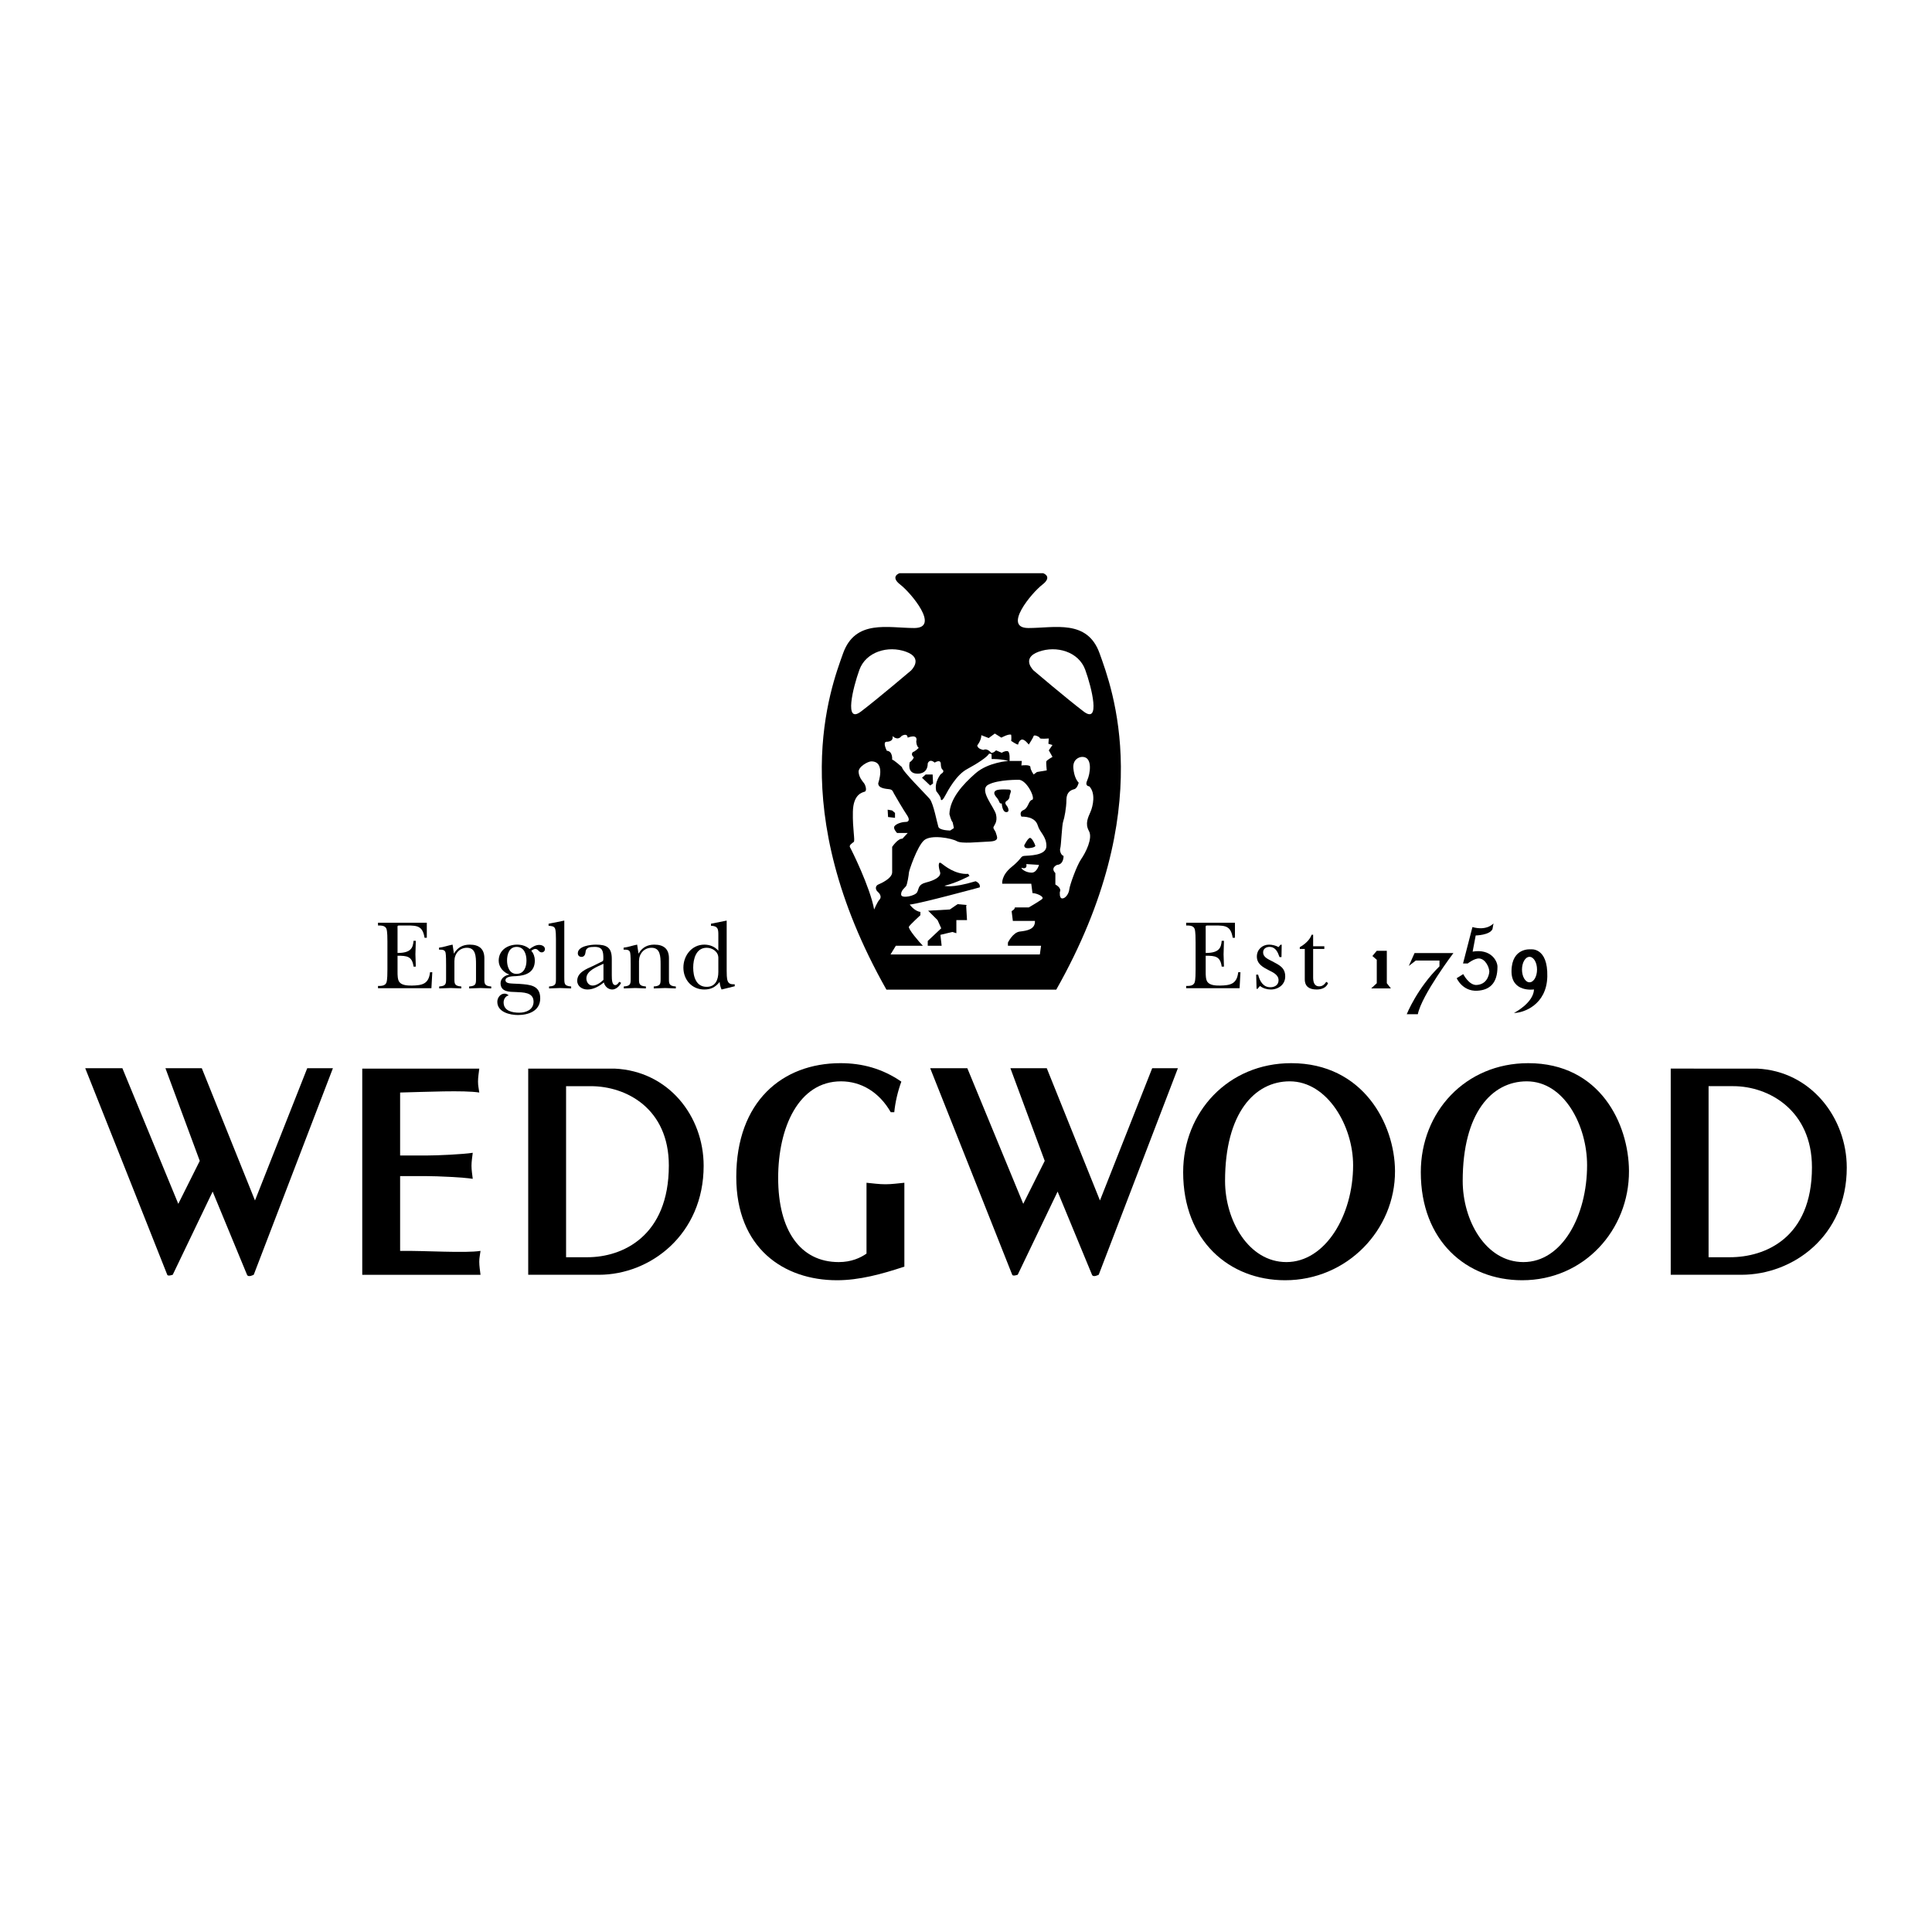 <?xml version="1.0" encoding="utf-8"?>
<!-- Generator: Adobe Illustrator 13.0.0, SVG Export Plug-In . SVG Version: 6.00 Build 14948)  -->
<!DOCTYPE svg PUBLIC "-//W3C//DTD SVG 1.0//EN" "http://www.w3.org/TR/2001/REC-SVG-20010904/DTD/svg10.dtd">
<svg version="1.0" id="Layer_1" xmlns="http://www.w3.org/2000/svg" xmlns:xlink="http://www.w3.org/1999/xlink" x="0px" y="0px"
	 width="192.756px" height="192.756px" viewBox="0 0 192.756 192.756" enable-background="new 0 0 192.756 192.756"
	 xml:space="preserve">
<g>
	<polygon fill-rule="evenodd" clip-rule="evenodd" fill="#FFFFFF" points="0,0 192.756,0 192.756,192.756 0,192.756 0,0 	"/>
	<path fill-rule="evenodd" clip-rule="evenodd" d="M109.708,65.188c-1.225-3.428-4.489-2.53-7.102-2.53s0.326-3.51,1.388-4.326
		c1.061-0.816,0.082-1.143,0.082-1.143H89.744c0,0-0.979,0.327,0.082,1.143s4,4.326,1.388,4.326s-5.877-0.897-7.102,2.53
		c-1.224,3.429-5.877,15.51,4.327,33.55h16.944C115.586,80.698,110.933,68.617,109.708,65.188L109.708,65.188z"/>
	<path fill-rule="evenodd" clip-rule="evenodd" fill="#FFFFFF" d="M90.887,66.903c0,0,1.306-1.225-0.489-1.878
		c-1.796-0.653-4,0-4.653,1.796s-1.551,5.469,0.163,4.163C87.622,69.678,90.887,66.903,90.887,66.903L90.887,66.903z"/>
	<path fill-rule="evenodd" clip-rule="evenodd" fill="#FFFFFF" d="M103.131,66.903c0,0-1.306-1.225,0.49-1.878
		c1.796-0.653,4,0,4.652,1.796c0.653,1.796,1.552,5.469-0.163,4.163C106.396,69.678,103.131,66.903,103.131,66.903L103.131,66.903z"
		/>
	<path fill-rule="evenodd" clip-rule="evenodd" fill="#FFFFFF" d="M94.805,82.861c0,0-1.061,0-1.184-0.367
		c-0.122-0.368-0.489-2.327-0.856-2.776c-0.368-0.449-2.776-2.816-2.776-3.183c0,0-0.857-0.776-0.979-0.735
		c0,0,0.082-0.857-0.531-0.897c0,0-0.449-0.858-0.041-0.898c0,0,0.735,0.041,0.612-0.572c0,0,0.49,0.531,0.897,0
		c0,0,0.572-0.367,0.612,0.164c0,0,1.062-0.449,0.857,0.367c0,0,0,0.449,0.245,0.653c0,0-0.367,0.367-0.571,0.408
		c0,0-0.286,0.245,0.082,0.53c0,0-0.082,0.286-0.408,0.49c0,0-0.326,1.143,0.776,1.143c0,0,1.021,0.082,1.021-1.021
		c0,0,0.163-0.53,0.694-0.082c0,0,0.612-0.408,0.612,0.163c0,0,0,0.408,0.163,0.531c0,0,0.286,0.204-0.163,0.449
		c0,0-0.694,0.816-0.45,1.714c0,0,0.49,0.572,0.45,0.816c0,0,0.081,0.286,0.408-0.326s1.143-2.123,2.204-2.694
		c1.061-0.572,2.041-1.225,2.204-1.551l0.245,0.041l0.01,0.5c0,0,0.979-0.021,1.663,0.194c0,0-2,0.122-3.265,1.225
		c-1.265,1.102-2.571,2.53-2.612,4.081c0,0,0.163,0.653,0.326,0.816l0.123,0.571L94.805,82.861L94.805,82.861z"/>
	<polygon fill-rule="evenodd" clip-rule="evenodd" points="91.989,77.596 92.356,77.27 93.05,77.27 93.091,78.167 92.805,78.372 
		91.989,77.596 	"/>
	<path fill-rule="evenodd" clip-rule="evenodd" fill="#FFFFFF" d="M98.887,75.106c0,0-0.367-0.49-0.776-0.286
		c0,0-0.571-0.082-0.611-0.449c0,0,0.408-0.489,0.408-1.021l0.734,0.286l0.612-0.449l0.653,0.408c0,0,0.734-0.408,0.979-0.286
		c0,0,0.041,0.326,0,0.612c0,0,0.53,0.367,0.693,0.367c0,0,0.041-0.367,0.326-0.49c0.286-0.122,0.735,0.49,0.735,0.49
		s0.448-0.694,0.489-0.857c0.041-0.163,0.612,0.082,0.612,0.204c0,0.123,0.898,0.042,0.898,0.042l-0.041,0.53l0.408,0.122
		l-0.367,0.531l0.367,0.653c0,0-0.571,0.327-0.612,0.449c-0.041,0.123,0.041,0.898,0.041,0.898l-0.979,0.164l-0.327,0.245
		c0,0-0.326-0.449-0.326-0.734c0-0.286-0.898-0.164-0.898-0.164l0.041-0.449h-1.224c0,0,0.081-0.939-0.204-0.98
		c-0.286-0.04-0.572,0.164-0.572,0.164l-0.571-0.245C99.376,74.861,99.131,75.147,98.887,75.106L98.887,75.106z"/>
	<path fill-rule="evenodd" clip-rule="evenodd" fill="#FFFFFF" d="M107.988,75.515c-0.367,0-0.979,0.286-0.898,1.143
		c0.082,0.857,0.367,1.265,0.531,1.429c0,0-0.123,0.571-0.449,0.653c-0.326,0.082-0.775,0.286-0.775,1.061
		c0,0.776-0.204,1.837-0.326,2.164c-0.123,0.327-0.204,2.449-0.286,2.653c-0.082,0.204,0.041,0.694,0.326,0.776
		c0,0,0.041,0.857-0.652,0.897c0,0-0.694,0.286-0.164,0.816v1.143c0,0,0.653,0.326,0.449,0.734c0,0-0.081,0.653,0.245,0.653
		s0.653-0.489,0.694-0.897c0.04-0.408,0.734-2.368,1.183-3.021c0.449-0.653,1.184-2.082,0.776-2.816
		c-0.408-0.735-0.082-1.347,0.163-1.918c0.244-0.572,0.53-1.837-0.123-2.531c0,0-0.489,0-0.204-0.612
		C108.764,77.229,109.049,75.515,107.988,75.515L107.988,75.515z"/>
	<path fill-rule="evenodd" clip-rule="evenodd" fill="#FFFFFF" d="M86.928,75.963c-0.326,0-1.306,0.531-1.265,1.062
		c0.041,0.53,0.367,0.897,0.531,1.102c0.163,0.204,0.326,0.776,0.082,0.857c-0.245,0.082-1.143,0.245-1.184,2
		c-0.041,1.755,0.245,2.897,0.082,3.021c-0.164,0.122-0.49,0.326-0.368,0.53c0.123,0.204,2,3.959,2.408,6.204
		c0,0,0.327-0.776,0.531-0.98c0.204-0.204,0.123-0.53-0.163-0.775c-0.286-0.245-0.245-0.612,0.041-0.734
		c0.286-0.123,1.388-0.612,1.388-1.225c0-0.612,0-2.531,0-2.531s0.572-0.857,1.021-0.816l0.53-0.571h-1.061
		c0,0-0.449-0.449-0.245-0.694c0.204-0.245,0.734-0.408,1.102-0.408c0.368,0,0.408-0.286,0.123-0.694
		c-0.285-0.408-1.224-2-1.306-2.163c-0.082-0.163-0.123-0.367-0.449-0.408c-0.326-0.041-1.143-0.082-1.102-0.612
		C87.622,78.126,88.397,75.963,86.928,75.963L86.928,75.963z"/>
	<polygon fill-rule="evenodd" clip-rule="evenodd" points="88.561,80.78 88.602,81.514 89.295,81.596 89.295,81.106 89.009,80.861 
		88.561,80.78 	"/>
	<path fill-rule="evenodd" clip-rule="evenodd" fill="#FFFFFF" d="M101.702,77.8c0,0-2.122-0.041-3.102,0.49
		s0.612,2.245,0.775,2.979s-0.163,1.021-0.245,1.225c-0.081,0.204,0.164,0.326,0.245,0.653c0.082,0.327,0.408,0.775-0.693,0.816
		c-1.103,0.041-2.734,0.245-3.225-0.041c-0.489-0.286-2.571-0.694-3.265-0.082s-1.51,3.061-1.51,3.225
		c0,0.163-0.163,1.184-0.285,1.347c-0.123,0.163-0.531,0.449-0.49,0.857s1.388,0.122,1.592-0.245s0.082-0.775,0.898-0.979
		c0.816-0.204,1.551-0.572,1.388-1.062c-0.164-0.49-0.204-1.102,0.123-0.857c0.326,0.245,1.388,1.143,2.693,1.061l0.123,0.204
		c0,0-1.265,0.694-2.49,0.98c0,0,0.653,0.286,3.102-0.449c0,0,0.531,0.204,0.408,0.612c0,0-5.999,1.632-6.979,1.714
		c0,0,0.449,0.653,1.062,0.734v0.327c0,0-1.021,0.939-1.143,1.143c-0.123,0.204,1.062,1.578,1.388,1.904h-2.693l-0.531,0.871h14.897
		l0.123-0.871h-3.307v-0.313c0,0,0.49-1.02,1.184-1.102c0.694-0.082,1.551-0.204,1.511-1.061h-2.204l-0.122-0.979
		c0,0,0.326-0.163,0.326-0.367h1.388c0,0,0.979-0.572,1.306-0.816c0.327-0.245-0.53-0.612-0.938-0.612l-0.123-0.938h-2.897
		c0,0-0.122-0.816,0.939-1.674c1.061-0.857,0.856-1.061,1.265-1.102c0.408-0.042,2.204,0,2.204-0.979
		c0-0.98-0.653-1.347-0.857-2.041s-0.897-0.898-1.633-0.898c0,0-0.285-0.449,0.204-0.653c0.49-0.204,0.49-0.938,0.857-1.021
		C103.335,79.718,102.519,77.922,101.702,77.8L101.702,77.8z"/>
	<path fill-rule="evenodd" clip-rule="evenodd" d="M100.724,78.78c0,0-1.062-0.082-1.348,0.082
		c-0.285,0.164-0.204,0.408,0.082,0.734c0.285,0.327,0.204,0.612,0.489,0.572c0,0,0.041,0.857,0.449,0.857s0.163-0.53,0-0.694
		c0,0-0.245-0.285,0.082-0.449c0,0,0.245-0.164,0.245-0.408S101.009,78.861,100.724,78.78L100.724,78.78z"/>
	<path fill-rule="evenodd" clip-rule="evenodd" d="M102.192,84.331c0,0,0.367-0.734,0.571-0.734s0.49,0.612,0.53,0.775
		c0.041,0.163-0.571,0.286-0.856,0.245C102.151,84.576,102.192,84.331,102.192,84.331L102.192,84.331z"/>
	<polygon fill-rule="evenodd" clip-rule="evenodd" points="96.438,90.29 95.54,90.208 94.764,90.739 92.601,90.861 93.54,91.8 
		93.907,92.616 92.561,93.881 92.561,94.357 93.948,94.357 93.825,93.269 95.009,92.983 95.417,93.106 95.417,91.8 96.479,91.8 
		96.397,90.412 96.438,90.29 	"/>
	<path fill-rule="evenodd" clip-rule="evenodd" fill="#FFFFFF" d="M102.396,86.208l1.266,0.081c0,0-0.204,0.776-0.735,0.776
		c-0.53,0-1.021-0.327-1.021-0.49C101.906,86.575,102.519,86.82,102.396,86.208L102.396,86.208z"/>
	<path fill-rule="evenodd" clip-rule="evenodd" d="M89.703,84.902l0.816,0.082c0,0-0.082,0.571-0.326,0.53
		C89.948,85.474,89.581,85.31,89.703,84.902L89.703,84.902z"/>
	<path fill-rule="evenodd" clip-rule="evenodd" d="M38.654,93.981c0-0.313,0-1.048-0.098-1.312
		c-0.127-0.333-0.529-0.333-0.842-0.333v-0.274h4.869v1.498h-0.226c-0.186-1.155-0.695-1.224-1.733-1.224h-0.706
		c-0.31,0-0.255,0.007-0.255,0.401v2.341c1.362,0,1.538-0.529,1.597-1.214h0.226c-0.01,0.45-0.02,0.901-0.04,1.352
		c0.02,0.401,0.03,0.813,0.04,1.225H41.26c-0.137-1.039-0.656-1.087-1.597-1.087v1.616c0,0.304,0,0.763,0.176,1
		c0.255,0.352,0.862,0.361,1.254,0.361c1.019-0.02,1.685-0.146,1.812-1.332h0.225l-0.088,1.597h-5.329v-0.227
		c0.313,0,0.715,0,0.842-0.342c0.098-0.266,0.098-0.999,0.098-1.313V93.981L38.654,93.981z"/>
	<path fill-rule="evenodd" clip-rule="evenodd" d="M48.324,97.723c0,0.441,0.049,0.658,0.686,0.695v0.197
		c-0.353-0.01-0.716-0.029-1.068-0.039c-0.382,0.01-0.754,0.029-1.136,0.039v-0.197c0.646-0.037,0.686-0.234,0.686-0.725
		c0-0.137,0-1.479,0-1.479c0-0.793-0.029-1.655-0.901-1.655c-0.764,0-1.254,0.607-1.254,1.322c0,0,0,1.655,0,1.86
		c0,0.432,0.059,0.639,0.686,0.676v0.197c-0.352-0.01-0.715-0.029-1.067-0.039c-0.382,0.01-0.754,0.029-1.136,0.039v-0.197
		c0.646-0.037,0.686-0.234,0.686-0.725c0-0.137,0-1.429,0-1.429c0-0.284,0-0.97-0.049-1.205c-0.069-0.284-0.255-0.313-0.656-0.313
		v-0.196c0.509-0.059,0.872-0.215,1.352-0.303l0.137,0.901c0.353-0.617,0.882-0.901,1.577-0.901c0.931,0,1.459,0.421,1.459,1.362
		C48.324,95.608,48.324,97.527,48.324,97.723L48.324,97.723z"/>
	<path fill-rule="evenodd" clip-rule="evenodd" d="M51.841,98.164c0.999,0.078,2.057,0.117,2.057,1.439
		c0,1.254-1.156,1.666-2.224,1.666c-0.813,0-2.057-0.293-2.057-1.322c0-0.402,0.304-0.812,0.725-0.812
		c0.167,0,0.294,0.068,0.412,0.176c-0.324,0.059-0.509,0.393-0.509,0.695c0,0.861,0.872,1.029,1.558,1.029
		c0.686,0,1.43-0.295,1.43-1.098c0-0.961-1.078-0.922-1.754-0.961c-0.646-0.02-1.538,0-1.538-0.891c0-0.471,0.441-0.783,0.862-0.842
		v-0.021c-0.568-0.195-1.048-0.734-1.048-1.371c0-1.048,0.882-1.606,1.842-1.606c0.451,0,0.911,0.137,1.244,0.44
		c0.265-0.206,0.598-0.411,0.95-0.411c0.255,0,0.578,0.118,0.578,0.421c0,0.176-0.137,0.323-0.323,0.323
		c-0.304,0-0.333-0.343-0.637-0.343c-0.137,0-0.294,0.098-0.401,0.186c0.235,0.265,0.352,0.618,0.352,0.97
		c0,1.166-0.872,1.509-1.881,1.558c-0.293,0.01-1.048,0.01-1.048,0.41c0,0.334,0.54,0.314,0.755,0.334L51.841,98.164L51.841,98.164z
		"/>
	<path fill-rule="evenodd" clip-rule="evenodd" fill="#FFFFFF" d="M52.527,95.833c0-0.627-0.235-1.362-0.979-1.362
		c-0.754,0-0.96,0.745-0.96,1.362c0,0.597,0.235,1.332,0.94,1.332C52.282,97.165,52.527,96.479,52.527,95.833L52.527,95.833z"/>
	<path fill-rule="evenodd" clip-rule="evenodd" d="M56.299,97.42c0.019,0.646-0.088,0.949,0.685,0.998v0.197
		c-0.382-0.01-0.754-0.029-1.126-0.039c-0.362,0.01-0.715,0.029-1.077,0.039v-0.197c0.646-0.037,0.686-0.234,0.686-0.725
		c0-0.137,0-4.016,0-4.016c0-0.245,0-0.852-0.098-1.058c-0.118-0.245-0.412-0.226-0.637-0.255V92.16l1.568-0.313V97.42L56.299,97.42
		z"/>
	<path fill-rule="evenodd" clip-rule="evenodd" d="M60.119,95.901c0.078-0.049,0.078-0.176,0.078-0.284
		c0-0.676-0.059-1.146-0.862-1.146c-0.49,0-0.892,0.039-0.921,0.558c-0.02,0.226-0.147,0.441-0.392,0.441
		c-0.216,0-0.373-0.137-0.373-0.362c0-0.725,1.303-0.862,1.802-0.862c1.087,0,1.587,0.284,1.587,1.42v1.636
		c0,0.471,0.029,0.979,0.343,0.979c0.196,0,0.294-0.186,0.401-0.322l0.187,0.098c-0.157,0.332-0.519,0.666-0.882,0.666
		c-0.402,0-0.744-0.305-0.843-0.705c-0.46,0.381-1.028,0.705-1.636,0.705c-0.519,0-1.019-0.314-1.019-0.871
		c0-0.834,0.93-1.186,1.558-1.47L60.119,95.901L60.119,95.901z"/>
	<path fill-rule="evenodd" clip-rule="evenodd" fill="#FFFFFF" d="M60.207,96.156c-0.587,0.284-1.704,0.666-1.704,1.459
		c0,0.363,0.225,0.715,0.627,0.715c0.382,0,0.803-0.303,1.077-0.568V96.156L60.207,96.156z"/>
	<path fill-rule="evenodd" clip-rule="evenodd" d="M66.741,97.723c0,0.441,0.049,0.658,0.686,0.695v0.197
		c-0.353-0.01-0.715-0.029-1.067-0.039c-0.382,0.01-0.754,0.029-1.136,0.039v-0.197c0.646-0.037,0.685-0.234,0.685-0.725
		c0-0.137,0-1.479,0-1.479c0-0.793-0.029-1.655-0.901-1.655c-0.764,0-1.254,0.607-1.254,1.322c0,0,0,1.655,0,1.86
		c0,0.432,0.059,0.639,0.686,0.676v0.197c-0.353-0.01-0.715-0.029-1.067-0.039c-0.382,0.01-0.754,0.029-1.136,0.039v-0.197
		c0.646-0.037,0.686-0.234,0.686-0.725c0-0.137,0-1.429,0-1.429c0-0.284,0-0.97-0.049-1.205c-0.068-0.284-0.255-0.313-0.657-0.313
		v-0.196c0.51-0.059,0.872-0.215,1.352-0.303l0.137,0.901c0.353-0.617,0.881-0.901,1.577-0.901c0.931,0,1.459,0.421,1.459,1.362
		C66.741,95.608,66.741,97.527,66.741,97.723L66.741,97.723z"/>
	<path fill-rule="evenodd" clip-rule="evenodd" d="M71.992,98.723c-0.108-0.225-0.167-0.48-0.196-0.754
		c-0.421,0.52-0.862,0.754-1.528,0.754c-1.234,0-2.086-0.961-2.086-2.185c0-1.205,0.842-2.292,2.086-2.292
		c0.539,0,1.048,0.196,1.401,0.607v-1.557c0-0.598-0.029-0.911-0.735-0.931V92.16l1.567-0.313v4.996c0,0.284,0,0.773,0.098,1.029
		c0.127,0.332,0.392,0.332,0.705,0.332v0.195L71.992,98.723L71.992,98.723z"/>
	<path fill-rule="evenodd" clip-rule="evenodd" fill="#FFFFFF" d="M71.669,95.568c0-0.627-0.598-1.009-1.166-1.009
		c-1.058,0-1.342,1.116-1.342,1.979c0,0.892,0.284,1.919,1.342,1.919c0.882,0,1.166-0.705,1.166-1.488V95.568L71.669,95.568z"/>
	<path fill-rule="evenodd" clip-rule="evenodd" d="M119.284,93.981c0-0.313,0-1.048-0.098-1.312
		c-0.128-0.333-0.529-0.333-0.843-0.333v-0.274h4.868v1.498h-0.225c-0.187-1.155-0.696-1.224-1.734-1.224h-0.705
		c-0.31,0-0.255,0.007-0.255,0.401v2.341c1.362,0,1.538-0.529,1.597-1.214h0.226c-0.01,0.45-0.02,0.901-0.039,1.352
		c0.02,0.401,0.029,0.813,0.039,1.225h-0.226c-0.137-1.039-0.656-1.087-1.597-1.087v1.616c0,0.304,0,0.763,0.177,1
		c0.255,0.352,0.861,0.361,1.254,0.361c1.019-0.02,1.685-0.146,1.812-1.332h0.226l-0.088,1.597h-5.329v-0.227
		c0.313,0,0.715,0,0.843-0.342c0.098-0.266,0.098-0.999,0.098-1.313V93.981L119.284,93.981z"/>
	<path fill-rule="evenodd" clip-rule="evenodd" d="M125.467,98.654h-0.099l-0.039-1.41h0.196c0.156,0.627,0.489,1.254,1.215,1.254
		c0.431,0,0.822-0.217,0.822-0.697c0-0.557-0.568-0.793-0.989-1.008c-0.568-0.294-1.176-0.617-1.176-1.362
		c0-0.686,0.539-1.185,1.215-1.185c0.304,0,0.676,0.088,0.95,0.245l0.196-0.235h0.117l-0.02,1.234h-0.196
		c-0.176-0.5-0.392-1.019-1.009-1.019c-0.323,0-0.627,0.187-0.627,0.539c0,0.519,0.539,0.695,0.911,0.901
		c0.676,0.363,1.293,0.617,1.293,1.509c0,0.812-0.686,1.303-1.439,1.303c-0.373,0-0.784-0.117-1.078-0.354L125.467,98.654
		L125.467,98.654z"/>
	<path fill-rule="evenodd" clip-rule="evenodd" d="M129.68,94.677V94.5c0.49-0.284,0.979-0.686,1.186-1.244h0.146v1.155h1.116v0.265
		h-1.116v2.821c0,0.441,0.088,0.91,0.607,0.91c0.343,0,0.52-0.195,0.705-0.449l0.177,0.127c-0.177,0.48-0.666,0.637-1.137,0.637
		c-0.705,0-1.186-0.273-1.186-1.02v-3.026H129.68L129.68,94.677z"/>
	<polygon fill-rule="evenodd" clip-rule="evenodd" points="138.363,94.861 138.363,98.096 138.771,98.615 136.804,98.615 
		137.361,98.096 137.361,95.759 136.924,95.381 137.361,94.861 138.363,94.861 	"/>
	<path fill-rule="evenodd" clip-rule="evenodd" d="M140.559,96.371l0.571-1.283h3.877c0,0-3.162,4.182-3.55,6.1h-1.106
		c0,0,1.021-2.572,3.265-4.776v-0.579h-2.363L140.559,96.371L140.559,96.371z"/>
	<path fill-rule="evenodd" clip-rule="evenodd" d="M149.403,96.453c0-0.572-0.641-1.816-2.478-1.51l0.306-1.612
		c0,0,1.389-0.021,1.674-0.633l0.103-0.572c0,0-0.633,0.776-2.103,0.368l-0.938,3.632h0.469c0,0,0.666-0.528,1.144-0.498
		c0.633,0.041,1.01,0.906,1.01,1.314c0,0-0.051,1.249-1.255,1.329c-0.773,0.051-1.347-1.084-1.347-1.084l-0.653,0.408
		c0,0,0.573,1.324,2.041,1.25C148.6,98.785,149.403,98.125,149.403,96.453L149.403,96.453z"/>
	<path fill-rule="evenodd" clip-rule="evenodd" d="M151.048,101.064c0,0,1.938-0.979,2-2.346c0,0-2.265,0.346-2.245-1.838
		c0.022-2.367,1.919-2.163,1.919-2.163s1.721-0.245,1.653,2.714C154.31,100.268,151.986,101.064,151.048,101.064L151.048,101.064z"
		/>
	<path fill-rule="evenodd" clip-rule="evenodd" fill="#FFFFFF" d="M152.599,98.004c0.415,0,0.751-0.568,0.751-1.27
		c0-0.701-0.336-1.27-0.751-1.27c-0.414,0-0.75,0.569-0.75,1.27C151.849,97.436,152.185,98.004,152.599,98.004L152.599,98.004z"/>
	<path fill-rule="evenodd" clip-rule="evenodd" d="M47.818,106.615c-0.051,0.424-0.126,0.877-0.126,1.299
		c0,0.424,0.075,0.666,0.126,1.088c-1.537-0.242-5.33-0.061-7.898,0v6.283h2.619c1.133,0,3.696-0.121,4.627-0.271
		c-0.05,0.422-0.125,0.875-0.125,1.299c0,0.422,0.075,0.875,0.125,1.299c-0.931-0.15-3.494-0.271-4.627-0.271h-2.619v7.461
		c2.568-0.031,6.485,0.24,8.021,0c-0.05,0.422-0.125,0.664-0.125,1.086c0,0.424,0.075,0.877,0.125,1.299H36.142v-20.57H47.818
		L47.818,106.615z"/>
	<path fill-rule="evenodd" clip-rule="evenodd" d="M61.312,106.615c5.389,0.242,8.891,4.742,8.891,9.697
		c0,6.826-5.29,10.873-10.452,10.873H52.7v-20.57H61.312L61.312,106.615z"/>
	<path fill-rule="evenodd" clip-rule="evenodd" fill="#FFFFFF" d="M56.478,125.434h2.14c3.475,0,8.112-2.084,8.112-9.152
		c0-5.678-4.234-7.914-7.784-7.914h-2.468V125.434L56.478,125.434z"/>
	<path fill-rule="evenodd" clip-rule="evenodd" d="M90.229,126.371c-2.267,0.754-4.507,1.359-6.723,1.359
		c-5.314,0-10.048-3.203-10.048-10.301c0-7.521,4.583-11.357,10.4-11.357c2.166,0,4.18,0.543,6.069,1.842
		c-0.353,0.967-0.604,2.025-0.706,3.051H88.87c-1.159-2.023-2.972-3.08-4.961-3.08c-4.206,0-6.271,4.561-6.271,9.635
		c0,5.256,2.216,8.398,6.043,8.398c1.259,0,2.166-0.424,2.771-0.846v-7.068c0.629,0.061,1.259,0.15,1.888,0.15
		c0.63,0,1.259-0.09,1.889-0.15V126.371L90.229,126.371z"/>
	<path fill-rule="evenodd" clip-rule="evenodd" d="M128.218,127.73c-5.564,0-10.174-3.928-10.174-10.783
		c0-6.012,4.509-10.875,10.778-10.875c7.177,0,10.333,6.072,10.358,10.754C139.206,122.717,134.388,127.73,128.218,127.73
		L128.218,127.73z"/>
	<path fill-rule="evenodd" clip-rule="evenodd" fill="#FFFFFF" d="M122.224,117.822c0,3.928,2.343,8.096,6.12,8.096
		c3.878,0,6.656-4.652,6.656-9.666c0-3.896-2.552-8.367-6.328-8.367C125.171,107.885,122.224,111.057,122.224,117.822
		L122.224,117.822z"/>
	<path fill-rule="evenodd" clip-rule="evenodd" d="M151.867,127.73c-5.565,0-10.113-3.928-10.113-10.783
		c0-6.012,4.447-10.875,10.717-10.875c7.177,0,10.027,6.072,10.053,10.754C162.548,122.717,158.036,127.73,151.867,127.73
		L151.867,127.73z"/>
	<path fill-rule="evenodd" clip-rule="evenodd" fill="#FFFFFF" d="M145.934,117.822c0,3.928,2.282,8.096,6.059,8.096
		c3.879,0,6.351-4.652,6.351-9.666c0-3.896-2.245-8.367-6.022-8.367C148.82,107.885,145.934,111.057,145.934,117.822
		L145.934,117.822z"/>
	<path fill-rule="evenodd" clip-rule="evenodd" d="M175.3,106.615c5.39,0.242,8.952,4.928,8.952,9.881
		c0,6.826-5.351,10.689-10.513,10.689h-7.051v-20.57H175.3L175.3,106.615z"/>
	<path fill-rule="evenodd" clip-rule="evenodd" fill="#FFFFFF" d="M170.465,125.434h2.141c3.476,0,8.173-1.9,8.173-8.969
		c0-5.678-4.295-8.098-7.846-8.098h-2.468V125.434L170.465,125.434z"/>
	<path fill-rule="evenodd" clip-rule="evenodd" d="M30.652,106.578l-5.212,13.193c-0.036-0.107-2.932-7.301-5.306-13.193h-3.628
		l3.424,9.244l-2.143,4.285l-5.578-13.529H8.504c0,0,8.12,20.418,8.181,20.602s0.551,0,0.551,0l3.98-8.295
		c0,0,3.306,7.988,3.428,8.295s0.673,0,0.673,0l7.897-20.602H30.652L30.652,106.578z"/>
	<path fill-rule="evenodd" clip-rule="evenodd" d="M114.955,106.578l-5.212,13.193c-0.036-0.107-2.932-7.301-5.306-13.193h-3.628
		l3.424,9.244l-2.143,4.285l-5.579-13.529h-3.705c0,0,8.12,20.418,8.181,20.602c0.062,0.184,0.552,0,0.552,0l3.979-8.295
		c0,0,3.307,7.988,3.429,8.295s0.674,0,0.674,0l7.897-20.602H114.955L114.955,106.578z"/>
</g>
</svg>
